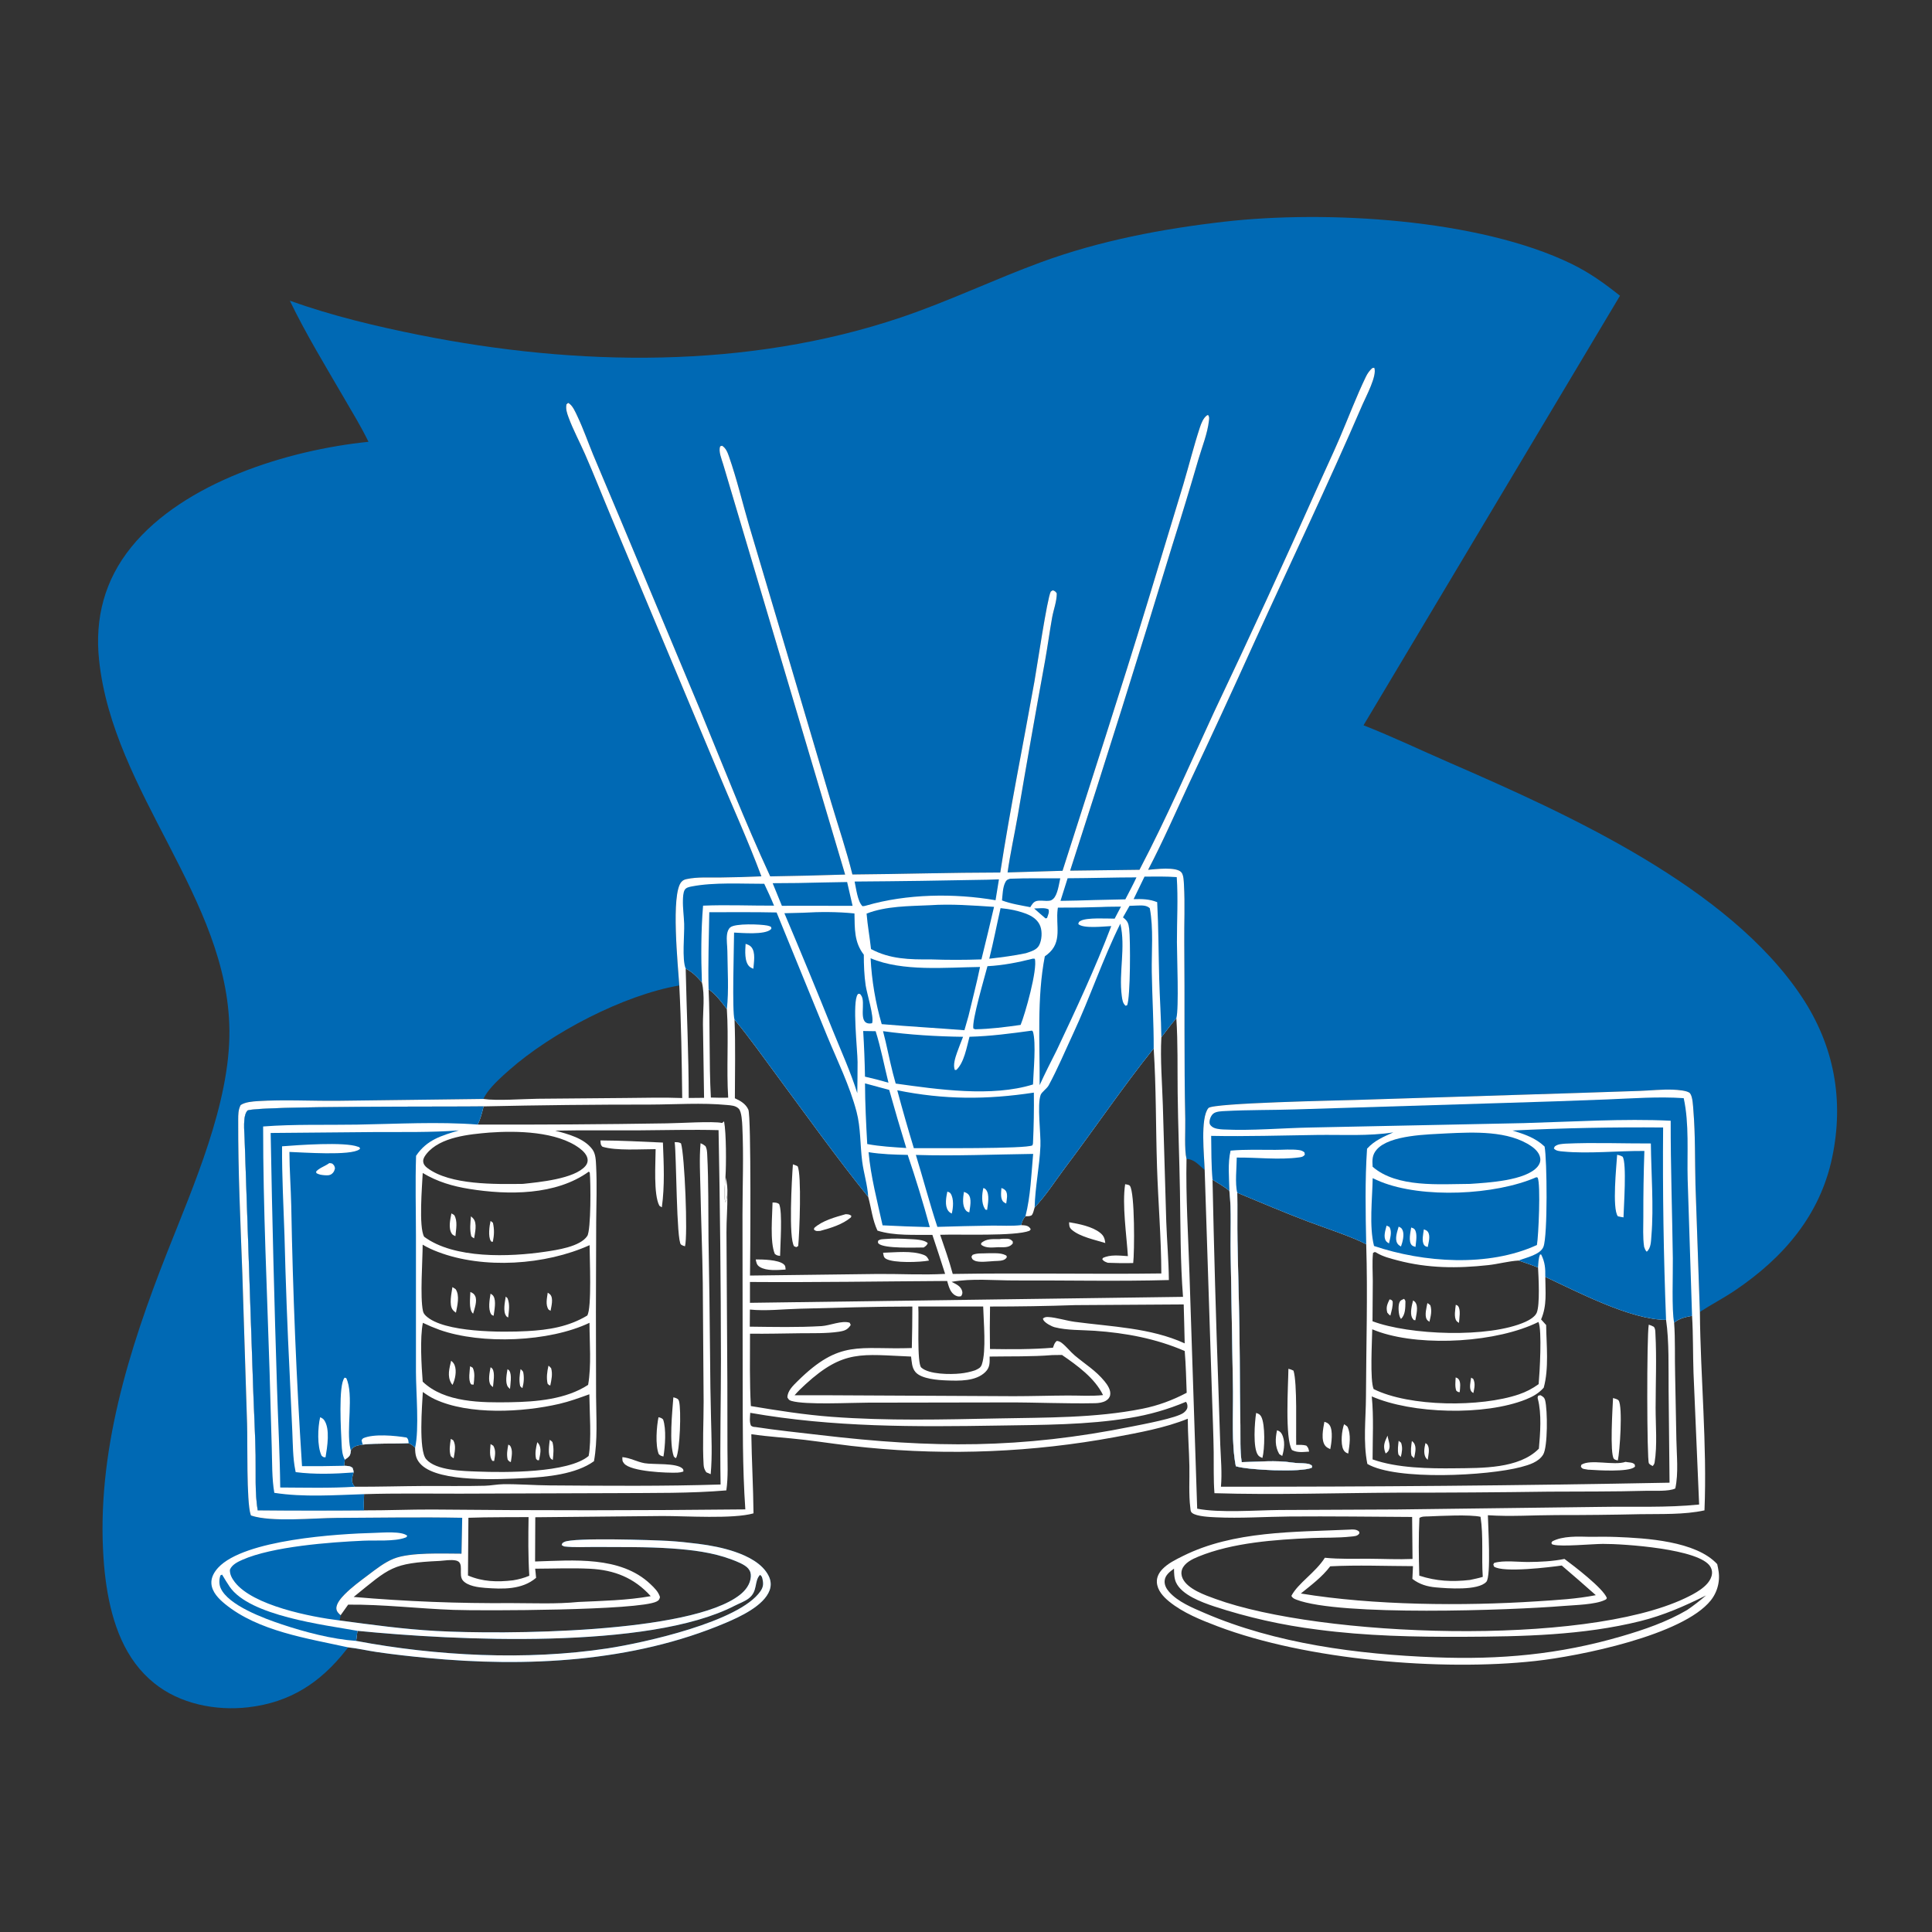 <?xml version="1.0" encoding="utf-8" ?>
<svg xmlns="http://www.w3.org/2000/svg" xmlns:xlink="http://www.w3.org/1999/xlink" width="1024" height="1024">
	<rect width="100%" height="100%" fill="#333333" stroke="none"/>
	<path fill="#0069B4" d="M153.618 159.377C175.681 167.294 199.303 172.952 222.253 177.541C305.851 194.255 395.996 195.739 477.501 168.251C502.844 159.704 526.885 148.099 551.961 138.906C582.994 127.529 616.034 121.28 648.797 117.514C702.795 111.307 783.784 115.929 832.957 139.863C842.504 144.509 850.37 150.186 858.629 156.751L722.696 384.412C738.146 390.484 753.291 397.722 768.526 404.344C831.051 431.522 916.301 470.032 955 528.395C972.195 554.326 977.462 583.125 971.083 613.51C964.636 644.222 945.185 666.637 919.742 683.849C913.653 687.968 907.13 691.347 900.967 695.341C901.303 730.385 904.835 765.482 903.409 800.524C892.727 802.888 880.307 802.373 869.363 802.549Q847.183 803.049 824.997 803.024C812.995 803.048 800.562 803.908 788.605 803.104C788.683 808.326 790.4 835.444 787.804 838.371C783.531 843.189 766.996 841.883 761.122 841.357C756.408 840.935 752.403 839.752 748.587 836.852L748.912 830.086C734.318 830.049 719.613 829.427 705.036 830.179C700.78 835.819 694.92 840.174 689.467 844.591C727.869 850.902 775.472 851.288 814.526 848.738C824.869 848.062 835.627 847.491 845.812 845.473Q836.867 837.52 827.756 829.759C821.794 830.609 796.742 833.724 791.86 830.325L791.482 829.235L791.921 828.392C796.853 826.871 804.745 827.928 810.049 827.889C816.301 827.842 823.054 827.533 829.193 826.269C834.207 829.985 849.683 841.782 851.66 846.964C851.439 847.651 851.202 847.737 850.564 848.044C845.423 850.518 834.696 850.693 828.745 851.185C800.758 853.501 710.08 856.704 687.131 847.859C685.963 847.409 685.013 846.996 684.469 845.832C688.046 839.023 697.155 833.597 702.205 825.642C710.074 826.448 717.9 826.121 725.793 826.168C733.392 826.212 741.077 826.602 748.669 826.278L748.456 804.018C726.844 803.904 705.192 803.607 683.582 803.78C670.551 803.884 657.417 804.839 644.409 804.203C641.317 804.052 634.372 803.785 631.923 801.951C630.925 801.204 631.03 800.227 630.888 799.085C630.003 791.966 630.536 784.221 630.398 777.034C630.237 768.672 629.57 760.323 629.545 751.959C617.47 756.843 603.648 759.329 590.882 761.712Q582.762 763.21 574.595 764.422Q566.428 765.634 558.223 766.558Q550.018 767.481 541.786 768.116Q533.553 768.751 525.304 769.096Q517.054 769.441 508.798 769.496Q500.541 769.551 492.288 769.315Q484.035 769.08 475.794 768.554Q467.555 768.029 459.338 767.214C448.309 766.215 437.331 764.459 426.336 763.135C416.987 762.01 407.524 761.542 398.217 760.166C398.42 774.145 399.236 788.148 399.376 802.103C388.665 805.189 363.368 803.493 351.159 803.519L283.712 804.172L283.603 827.622C303.74 827.027 328.857 824.547 344.717 839.594C346.819 841.588 348.982 843.646 349.807 846.498C349.464 847.817 349.235 848.213 347.987 848.851C338.655 853.622 255.859 853.817 240.445 853.277C221.825 852.625 203.158 850.324 184.534 850.49L180.552 856.091L180.057 858.881C197.06 861.167 213.975 863.508 231.128 864.45C266.353 866.385 366.025 865.932 392.189 845.273C395.223 842.877 397.652 839.684 397.947 835.713C398.07 834.051 397.679 832.657 396.592 831.357C394.79 829.202 390.391 827.557 387.784 826.571C377.752 822.778 366.717 821.465 356.065 820.723C342.54 819.78 329.022 820.027 315.476 819.935C310.203 819.899 304.448 820.258 299.214 819.671C298.758 819.62 298.107 819.138 297.702 818.918C298.017 817.788 298.117 817.794 299.123 817.259C303.725 814.811 346.852 816.292 354.041 816.704C359.412 817.012 364.897 817.596 370.234 818.275C376.735 819.103 383.318 820.364 389.531 822.486C396.227 824.773 404.152 828.663 407.418 835.294C408.614 837.722 408.851 840.32 407.911 842.878C404.878 851.131 392.096 856.975 384.584 860.163C335.3 881.075 278.717 883.759 226.088 878.712C217.281 877.867 208.418 876.89 199.663 875.604C194.626 874.864 189.557 873.655 184.509 873.131Q183.999 873.828 183.463 874.506C169.825 891.866 153.778 902.347 131.504 904.906C114.34 906.877 95.343 903.149 81.716 892.103Q78.902 889.828 76.394 887.22Q73.886 884.611 71.724 881.71C60.145 866.226 56.174 844.945 54.875 825.985C51.053 770.175 68.284 715.269 88.502 664.013C102.47 628.603 121.896 584.759 121.593 546.327C121.04 476.13 59.982 420.5 52.518 349.871C50.166 327.614 55.447 307.406 69.613 289.933C97.479 255.561 152.621 238.508 195.304 234.167C191.473 226.235 186.76 218.556 182.337 210.938C172.492 193.982 162.143 177.043 153.618 159.377ZM628.876 614.256C627.664 609.281 628.331 598.725 628.213 593.225C627.541 561.982 627.996 530.721 627.688 499.47C627.588 489.366 628.109 479.104 627.528 469.027C627.422 467.187 627.39 463.913 626.225 462.438C623.651 459.175 612.337 460.724 608.531 461.005C616.268 446.254 622.981 430.82 630.015 415.725Q647.747 378.227 664.818 340.423C683.92 298.391 703.928 256.719 722.198 214.318C723.947 210.258 730.027 199.003 728.397 194.921L727.353 195.074C725.854 196.447 724.813 197.882 723.929 199.718C718.821 210.334 714.656 221.434 710.02 232.252C706.411 240.676 702.45 248.996 698.712 257.37Q671.848 317.648 643.539 377.261C630.574 405.261 618.273 433.664 603.948 461.004L567.192 461.469Q595.033 375.474 621.354 289.001Q628.539 266.282 635.198 243.404C637.13 236.867 640.007 229.763 640.757 223.019C640.89 221.818 641.089 220.918 640.281 219.954C640.091 220.024 639.876 220.049 639.709 220.165C637.785 221.505 636.67 224.409 635.966 226.55C632.712 236.456 630.181 246.66 627.212 256.661L608.352 318.857C593.802 366.561 578.317 414.019 563.168 461.537L534.039 462.406C535.455 452.327 537.709 442.29 539.44 432.252Q546.424 391.155 553.913 350.146C555.257 342.557 556.295 334.911 557.641 327.334C558.393 323.106 560.135 318.8 560.105 314.49C559.337 313.399 559.252 313.336 558.002 312.87L556.939 313.522C555.044 316.896 549.577 353.887 548.242 361.361C542.223 395.066 535.4 428.607 530.164 462.452C504.032 462.483 477.924 463.285 451.796 463.492C448.628 450.67 444.279 437.944 440.525 425.264L418.126 349.533L397.169 278.988C393.593 266.792 390.59 254.058 386.42 242.067C385.664 239.892 384.773 237.505 382.727 236.257L381.751 236.528C380.622 239.042 382.547 243.502 383.289 246.051L447.939 463.54Q428.086 464.182 408.225 464.494C394.733 435.337 383.061 405.45 370.86 375.744L329.594 277.129L314.397 241.048C311.625 234.325 309.22 227.358 306.107 220.786C305.044 218.543 303.437 214.598 301.111 213.554L300.243 214.303C299.763 216.756 300.49 218.896 301.334 221.194C303.766 227.813 307.219 234.197 310.054 240.665C314.91 251.747 319.35 263.077 324.043 274.241L379.397 406.32C387.42 425.656 396.24 444.884 403.554 464.479Q392.707 464.962 381.85 465.084C376.077 465.168 369.646 464.722 364.007 465.916C362.824 466.167 362.038 466.471 361.198 467.386C355.42 473.673 359.41 512.36 360.036 522.318C330.525 527.388 292.372 547.295 269.878 567.171C265.839 570.74 261.469 574.617 258.282 578.99C257.711 579.773 257.236 580.57 256.766 581.413C256.644 581.632 256.516 581.848 256.394 582.068C256.321 582.2 256.253 582.335 256.183 582.468L178.521 583.445C164.704 583.55 150.511 582.753 136.754 583.61C133.876 583.789 129.967 584.088 127.558 585.697C126.261 588.143 126.266 590.739 126.256 593.442C126.148 620.675 127.456 647.899 128.444 675.107L130.955 754.636C131.272 764.034 130.563 796.006 132.853 802.809C132.904 802.959 132.976 803.102 133.037 803.248C143.669 806.889 166.431 804.579 178.326 804.522C200.513 804.416 222.799 804.036 244.978 804.451L244.603 823.481C234.97 823.493 217.477 822.612 208.698 826.13C203.837 828.078 199.371 831.61 195.221 834.739C190.916 837.985 186.414 841.249 182.622 845.096C180.9 846.843 178.108 849.971 178.292 852.645C178.392 854.107 179.495 855.215 180.552 856.091L184.534 850.49C203.158 850.324 221.825 852.625 240.445 853.277C255.859 853.817 338.655 853.622 347.987 848.851C349.235 848.213 349.464 847.817 349.807 846.498C348.982 843.646 346.819 841.588 344.717 839.594C328.857 824.547 303.74 827.027 283.603 827.622L283.712 804.172L351.159 803.519C363.368 803.493 388.665 805.189 399.376 802.103C399.236 788.148 398.42 774.145 398.217 760.166C407.524 761.542 416.987 762.01 426.336 763.135C437.331 764.459 448.309 766.215 459.338 767.214Q467.555 768.029 475.795 768.554Q484.035 769.08 492.288 769.315Q500.541 769.551 508.798 769.496Q517.054 769.441 525.304 769.096Q533.553 768.751 541.786 768.116Q550.018 767.482 558.223 766.558Q566.428 765.634 574.595 764.422Q582.762 763.21 590.882 761.712C603.648 759.329 617.47 756.843 629.545 751.959C629.57 760.323 630.237 768.672 630.398 777.034C630.536 784.221 630.003 791.966 630.888 799.085C631.03 800.227 630.925 801.204 631.923 801.951C634.372 803.785 641.317 804.052 644.409 804.203C657.417 804.839 670.551 803.884 683.582 803.78C705.192 803.607 726.844 803.904 748.456 804.018L748.669 826.278C741.077 826.602 733.392 826.212 725.793 826.168C717.9 826.121 710.074 826.448 702.205 825.642C697.155 833.597 688.046 839.023 684.469 845.832C685.013 846.996 685.963 847.409 687.131 847.859C710.08 856.704 800.758 853.501 828.745 851.185C834.696 850.693 845.423 850.518 850.564 848.044C851.202 847.737 851.439 847.651 851.66 846.964C849.683 841.782 834.207 829.985 829.193 826.269C823.054 827.533 816.301 827.842 810.049 827.889C804.745 827.928 796.853 826.871 791.921 828.392L791.482 829.235L791.86 830.325C796.742 833.724 821.794 830.609 827.756 829.759Q836.867 837.52 845.812 845.473C835.627 847.491 824.869 848.062 814.526 848.738C775.472 851.288 727.869 850.902 689.467 844.591C694.92 840.174 700.78 835.819 705.036 830.179C719.613 829.427 734.318 830.049 748.912 830.086L748.587 836.852C752.403 839.752 756.408 840.935 761.122 841.357C766.996 841.883 783.531 843.189 787.804 838.371C790.4 835.444 788.683 808.326 788.605 803.104C800.562 803.908 812.995 803.048 824.997 803.024Q847.183 803.049 869.363 802.549C880.307 802.373 892.727 802.888 903.409 800.524C904.835 765.482 901.303 730.385 900.967 695.341L898.633 627.994C898.296 614.836 898.612 601.694 897.529 588.557C897.342 586.278 897.19 581.247 895.75 579.473C894.542 577.984 888.986 577.649 887.044 577.562C881.133 577.297 875.046 577.98 869.127 578.199L834.996 579.336L717.943 583.013C709.712 583.275 642.815 584.573 640.505 587.271C636.039 592.487 638.284 612.708 638.503 620.124C635.392 617.569 633.16 614.459 628.876 614.256ZM189.449 864.373L188.774 869.718C231.252 877.733 279.012 880.198 321.882 873.696C341.244 870.759 391.852 859.554 403.013 843.439C404.344 841.518 404.725 839.913 404.269 837.598C404.014 836.303 403.939 835.458 402.83 834.713C399.589 838.016 401.812 843.308 396.906 847.128C394.65 848.884 391.861 849.791 389.343 851.09C343.752 874.593 240.836 869.491 189.449 864.373Z"/>
	<path fill="white" d="M603.948 461.004C618.273 433.664 630.574 405.261 643.539 377.261Q671.848 317.648 698.712 257.37C702.45 248.996 706.411 240.676 710.02 232.252C714.656 221.434 718.821 210.334 723.929 199.718C724.813 197.882 725.854 196.447 727.353 195.074L728.397 194.921C730.027 199.003 723.947 210.258 722.198 214.318C703.928 256.719 683.92 298.391 664.818 340.423Q647.747 378.227 630.015 415.725C622.981 430.82 616.268 446.254 608.531 461.005C612.337 460.724 623.651 459.175 626.225 462.438C627.39 463.913 627.422 467.187 627.528 469.027C628.109 479.104 627.588 489.366 627.688 499.47C627.996 530.721 627.541 561.982 628.213 593.225C628.331 598.725 627.664 609.281 628.876 614.256C628.457 634.409 629.796 654.931 630.438 675.095L634.535 799.636C646.414 801.954 665.403 800.46 678.136 800.331L740.553 800.05L848.297 798.686C865.678 798.391 883.274 799.198 900.576 797.429L897.593 727.639C897.238 717.587 897.455 707.452 896.825 697.422C893.147 698.116 890.358 698.673 887.319 701.024C887.971 709.97 887.606 719.305 887.846 728.298L888.515 763.018C888.663 771.372 889.706 780.749 887.944 788.902C884.597 790.625 876.396 790.04 872.491 790.151C855.328 790.637 838.131 790.497 820.963 790.606Q780.609 791.168 740.251 791.142C708.14 791.293 675.766 792.401 643.685 791.422C643.122 784.252 643.38 776.862 643.279 769.663C643.151 760.547 642.757 751.407 642.469 742.292L638.503 620.124C638.284 612.708 636.039 592.487 640.505 587.271C642.815 584.573 709.712 583.275 717.943 583.013L834.996 579.336L869.127 578.199C875.046 577.98 881.133 577.297 887.044 577.562C888.986 577.649 894.542 577.984 895.75 579.473C897.19 581.247 897.342 586.278 897.529 588.557C898.612 601.694 898.296 614.836 898.633 627.994L900.967 695.341C901.303 730.385 904.835 765.482 903.409 800.524C892.727 802.888 880.307 802.373 869.363 802.549Q847.183 803.049 824.997 803.024C812.995 803.048 800.562 803.908 788.605 803.104C788.683 808.326 790.4 835.444 787.804 838.371C783.531 843.189 766.996 841.883 761.122 841.357C756.408 840.935 752.403 839.752 748.587 836.852L748.912 830.086C734.318 830.049 719.613 829.427 705.036 830.179C700.78 835.819 694.92 840.174 689.467 844.591C727.869 850.902 775.472 851.288 814.526 848.738C824.869 848.062 835.627 847.491 845.812 845.473Q836.867 837.52 827.756 829.759C821.794 830.609 796.742 833.724 791.86 830.325L791.482 829.235L791.921 828.392C796.853 826.871 804.745 827.928 810.049 827.889C816.301 827.842 823.054 827.533 829.193 826.269C834.207 829.985 849.683 841.782 851.66 846.964C851.439 847.651 851.202 847.737 850.564 848.044C845.423 850.518 834.696 850.693 828.745 851.185C800.758 853.501 710.08 856.704 687.131 847.859C685.963 847.409 685.013 846.996 684.469 845.832C688.046 839.023 697.155 833.597 702.205 825.642C710.074 826.448 717.9 826.121 725.793 826.168C733.392 826.212 741.077 826.602 748.669 826.278L748.456 804.018C726.844 803.904 705.192 803.607 683.582 803.78C670.551 803.884 657.417 804.839 644.409 804.203C641.317 804.052 634.372 803.785 631.923 801.951C630.925 801.204 631.03 800.227 630.888 799.085C630.003 791.966 630.536 784.221 630.398 777.034C630.237 768.672 629.57 760.323 629.545 751.959C617.47 756.843 603.648 759.329 590.882 761.712Q582.762 763.21 574.595 764.422Q566.428 765.634 558.223 766.558Q550.018 767.481 541.786 768.116Q533.553 768.751 525.304 769.096Q517.054 769.441 508.798 769.496Q500.541 769.551 492.288 769.315Q484.035 769.08 475.794 768.554Q467.555 768.029 459.338 767.214C448.309 766.215 437.331 764.459 426.336 763.135C416.987 762.01 407.524 761.542 398.217 760.166C398.42 774.145 399.236 788.148 399.376 802.103C388.665 805.189 363.368 803.493 351.159 803.519L283.712 804.172L283.603 827.622C303.74 827.027 328.857 824.547 344.717 839.594C346.819 841.588 348.982 843.646 349.807 846.498C349.464 847.817 349.235 848.213 347.987 848.851C338.655 853.622 255.859 853.817 240.445 853.277C221.825 852.625 203.158 850.324 184.534 850.49L180.552 856.091C179.495 855.215 178.392 854.107 178.292 852.645C178.108 849.971 180.9 846.843 182.622 845.096C186.414 841.249 190.916 837.985 195.221 834.739C199.371 831.61 203.837 828.078 208.698 826.13C217.477 822.612 234.97 823.493 244.603 823.481L244.978 804.451C222.799 804.036 200.513 804.416 178.326 804.522C166.431 804.579 143.669 806.889 133.037 803.248C132.976 803.102 132.904 802.959 132.853 802.809C130.563 796.006 131.272 764.034 130.955 754.636L128.444 675.107C127.456 647.899 126.148 620.675 126.256 593.442C126.266 590.739 126.261 588.143 127.558 585.697C129.967 584.088 133.876 583.789 136.754 583.61C150.511 582.753 164.704 583.55 178.521 583.445L256.183 582.468C263.607 583.538 276.915 582.457 284.945 582.362L331.465 581.959C341.494 581.884 351.571 581.587 361.591 581.981C361.349 562.159 361.074 542.108 360.036 522.318C359.41 512.36 355.42 473.673 361.198 467.386C362.038 466.471 362.824 466.167 364.007 465.916C369.646 464.722 376.077 465.168 381.85 465.084Q392.707 464.962 403.554 464.479C396.24 444.884 387.42 425.656 379.397 406.32L324.043 274.241C319.35 263.077 314.91 251.747 310.054 240.665C307.219 234.197 303.766 227.813 301.334 221.194C300.49 218.896 299.763 216.756 300.243 214.303L301.111 213.554C303.437 214.598 305.044 218.543 306.107 220.786C309.22 227.358 311.625 234.325 314.397 241.048L329.594 277.129L370.86 375.744C383.061 405.45 394.733 435.337 408.225 464.494Q428.086 464.182 447.939 463.54L383.289 246.051C382.547 243.502 380.622 239.042 381.751 236.528L382.727 236.257C384.773 237.505 385.664 239.892 386.42 242.067C390.59 254.058 393.593 266.792 397.169 278.988L418.126 349.533L440.525 425.264C444.279 437.944 448.628 450.67 451.796 463.492C477.924 463.285 504.032 462.483 530.164 462.452C535.4 428.607 542.223 395.066 548.242 361.361C549.577 353.887 555.044 316.896 556.939 313.522L558.002 312.87C559.252 313.336 559.337 313.399 560.105 314.49C560.135 318.8 558.393 323.106 557.641 327.334C556.295 334.911 555.257 342.557 553.913 350.146Q546.424 391.155 539.44 432.252C537.709 442.29 535.455 452.327 534.039 462.406L563.168 461.537C578.317 414.019 593.802 366.561 608.352 318.857L627.212 256.661C630.181 246.66 632.712 236.456 635.966 226.55C636.67 224.409 637.785 221.505 639.709 220.165C639.876 220.049 640.091 220.024 640.281 219.954C641.089 220.918 640.89 221.818 640.757 223.019C640.007 229.763 637.13 236.867 635.198 243.404Q628.538 266.282 621.354 289.001Q595.033 375.474 567.192 461.469L603.948 461.004ZM192.92 800.521C204.999 800.569 217.078 800.031 229.161 800.075Q312.101 800.894 395.04 800.006C393.492 777.726 393.703 754.974 393.633 732.642L393.535 643.844C393.559 628.339 394.183 612.559 393.456 597.081C393.351 594.83 393.106 589.267 391.571 587.663C389.936 585.954 387.5 585.876 385.281 585.666C371.932 584.407 358.064 585.403 344.646 585.446Q300.479 585.42 256.322 586.403C240.146 586.675 137.083 586.063 131.197 588.583C128.539 591.386 129.544 599.702 129.647 603.508L134.321 739.649C134.69 750.158 135.29 760.676 135.476 771.188C135.648 780.951 135.027 790.814 136.572 800.488Q164.746 800.764 192.92 800.521ZM727.499 773.515C740.564 778.162 757.465 778.396 771.316 778.228C785.194 778.059 805.198 778.547 815.638 767.816C816.362 759.725 817.17 749.324 815.099 741.462C814.858 740.549 814.98 740.577 815.289 739.735L816.462 739.486C817.835 740.233 818.554 740.675 818.961 742.252C820.252 747.26 820.398 766.892 817.904 770.967C815.462 774.957 810.392 776.434 806.118 777.569C788.631 782.212 739.994 784.841 724.724 775.914C722.405 764.309 723.938 752.012 723.987 740.251C724.099 713.375 724.959 686.355 724.121 659.498C716.67 655.492 702.188 650.803 693.643 647.574C680.867 642.746 668.388 637.429 655.777 632.191C655.94 640.638 655.735 649.093 655.893 657.543C656.282 678.379 657.003 699.239 657.084 720.075Q657.135 737.776 657.427 755.475C657.522 761.934 657.171 768.568 658.128 774.969C666.671 774.829 676.295 773.842 684.691 775.157C687.252 775.558 689.693 775.427 692.237 775.697C693.475 775.829 694.623 776.02 695.466 777.013L695.324 777.892C689.896 780.504 661.456 779.211 655.016 777.13C652.66 765.244 653.633 749.729 653.52 737.429L652.276 664.386C652.053 653.466 652.823 641.987 651.603 631.162C648.865 628.937 645.657 627.112 642.66 625.257Q643.817 680.892 645.801 736.503L646.766 765.75C647.06 773.064 647.782 780.681 647.125 787.978Q766.02 788.124 884.894 785.859L884.397 736.827C884.295 725.381 884.72 710.642 883.047 699.558C864.371 699.557 836.263 684.781 819.04 676.767C819.06 684.737 820.043 691.778 816.811 699.323L819.484 702.291C819.625 712.846 821.04 725.361 818.2 735.515C815.492 738.532 812.474 740.242 808.757 741.726C786.898 750.456 748.383 749.445 727.069 740.122C728.154 751.058 727.497 762.52 727.499 773.515ZM524.737 692.489Q524.507 703.748 524.71 715.007C535.905 715.166 546.928 715.242 558.097 714.316C558.686 712.772 558.828 711.745 560.148 710.716C561.216 710.83 561.985 711.176 562.836 711.841C565.302 713.765 567.251 716.411 569.657 718.438C575.241 723.143 580.741 726.353 585.468 732.149C587.026 734.059 588.922 736.867 588.394 739.478C588.126 740.808 587.222 741.804 586.072 742.459C584.425 743.398 582.322 743.688 580.453 743.727C564.875 744.05 549.187 743.251 533.586 743.314L459.92 743.436C450.5 743.453 427.107 744.71 419.544 742.536C418.163 742.138 418.038 741.805 417.338 740.656C417.355 737.223 420.358 734.387 422.669 732.103C445.385 709.649 455.098 715.478 483.283 714.488Q483.558 703.492 483.567 692.492C463.635 692.495 443.77 693.167 423.851 693.647C415.284 693.854 405.942 694.97 397.469 694.09L397.399 703.16C410.052 703.307 422.819 703.61 435.456 702.857C439.879 702.593 446.21 699.704 450.362 701.075L450.905 702.264C449.562 704.271 448.354 705.107 445.954 705.6Q445.219 705.749 444.479 705.867C437.772 706.828 430.841 706.574 424.074 706.652C415.23 706.753 406.361 706.992 397.517 706.883C397.512 719.653 397.256 732.489 397.972 745.242C412.227 747.625 426.477 749.876 440.904 750.95C470.241 753.135 499.655 752.389 529.029 751.796C554.382 751.285 580.459 751.646 605.431 746.673C613.798 745.006 621.433 742.175 628.969 738.202C628.709 730.825 628.528 723.416 627.927 716.057C612.771 709.497 596.578 706.46 580.157 705.337C573.388 704.875 565.592 705.157 559.008 703.464C557.358 703.04 554.048 701.264 553.113 699.784C552.936 699.504 552.879 699.164 552.763 698.855C553.726 698.045 554.527 697.991 555.759 698.061C559.78 698.289 565.238 700.006 569.571 700.588C589.023 703.203 609.773 703.726 627.91 712.01C627.685 705.136 627.653 698.244 627.389 691.375L569.865 691.737Q547.308 692.512 524.737 692.489ZM389.499 582.109C392.415 583.402 395.296 585.08 396.641 588.139C398.221 591.737 397.667 666.775 397.519 676.073L465.359 675.228C477.167 675.147 489.155 675.845 500.935 675.185C498.698 668.293 496.511 661.379 494.185 654.517C484.82 654.382 474.036 655.114 465.069 652.245C462.394 646.531 461.825 640.405 460.176 634.387C443.217 613.354 427.419 591.188 411.33 569.479C404.117 559.745 397.077 549.732 389.311 540.433C389.878 554.272 389.507 568.253 389.499 582.109ZM548.38 639.977C548.077 640.959 547.482 643.843 546.579 644.253C545.588 644.703 544.588 644.629 543.525 644.625C542.167 646.097 541.769 647.451 541.197 649.347C542.101 649.401 543.118 649.412 543.993 649.647C545.168 649.962 545.744 650.537 546.323 651.545L545.662 652.332C537.982 655.347 508.504 654.073 498.304 654.465C500.669 661.343 503.087 668.191 504.973 675.219C541.802 674.593 578.685 675.446 615.529 674.955C615.471 656.222 613.861 637.323 613.248 618.576C612.566 597.677 612.827 576.539 611.481 555.694C595.14 576.068 580.349 597.939 564.612 618.81C559.425 625.688 554.318 633.776 548.38 639.977ZM344.903 845.993C336.17 836.291 325.58 832.094 312.649 831.465C303.039 830.997 293.28 831.416 283.652 831.441C283.827 833.053 284.018 834.664 284.138 836.281C276.668 842.647 266.471 842.307 257.129 841.611C253.476 841.339 247.97 840.625 245.409 837.778C242.617 834.676 246.481 828.07 241.594 827.09C238.998 826.569 235.745 827.108 233.101 827.314C207.742 828.484 206.675 830.85 187.46 846.413Q229.172 850.013 271.037 849.677C282.809 849.695 294.874 850.244 306.592 849.073C319.342 848.478 332.311 848.233 344.903 845.993ZM397.493 690.521L627.023 687.359C625.59 668.952 625.714 650.083 625.402 631.619C625.106 614.158 624.387 596.713 624.183 579.249C624.03 566.079 624.343 552.819 623.489 539.676C620.712 542.932 618.151 546.375 615.543 549.767C614.923 561.69 615.962 573.981 616.333 585.919L618.142 647.505C618.509 657.814 619.435 668.148 619.525 678.453C592.485 679.199 565.279 678.564 538.216 678.664C527.134 678.705 515.279 677.435 504.366 679.399C506.607 680.595 509.086 681.498 509.916 684.141C510.283 685.311 510.031 686.045 509.413 687.016C508.244 687.253 507.553 687.212 506.462 686.657C503.567 685.183 502.864 681.768 502 678.937C467.186 679.137 432.303 679.731 397.495 679.47L397.493 690.521ZM400.389 756.346C411.794 758.116 423.325 759.266 434.789 760.618C494.145 767.616 541.106 767.97 600.14 756.041C605.496 754.959 623.73 751.624 627.397 748.757C628.279 748.067 629.215 747.075 629.346 745.925C629.454 744.971 629.295 744.131 628.815 743.287C628.749 743.171 628.629 743.098 628.535 743.003Q621.407 746.013 613.97 748.147Q606.532 750.282 598.893 751.51C576.131 755.283 552.535 755.199 529.512 755.575C485.091 756.302 441.569 756.552 397.638 748.829C397.545 751.037 397.108 753.613 398.057 755.655C399.028 756.247 399.249 756.298 400.389 756.346ZM562.865 718.15L557.775 718.221C546.81 719.12 535.528 718.828 524.516 719.011C524.575 722.262 524.749 724.743 522.246 727.207C517.166 732.206 508.33 731.9 501.699 731.653C497.17 731.485 488.407 730.887 485.254 727.258C483.267 724.971 483.272 721.868 482.886 719.006C456.693 717.938 447.237 715.147 426.943 733.688C424.918 735.539 422.919 737.451 421.126 739.529L435.875 739.505L537.244 740.011C546.814 740.007 556.373 739.701 565.939 739.651C572.094 739.619 578.53 740.081 584.632 739.428C580.289 730.427 570.931 723.697 562.865 718.15ZM516.834 726.289C518.567 725.444 519.777 725.062 520.434 723.082C522.812 715.918 521.291 700.213 521.109 692.471L486.688 692.483L486.724 692.892C487.114 697.8 485.898 722.619 488.277 724.807C492.314 728.522 503.764 728.541 509.03 727.972Q513.026 727.565 516.834 726.289ZM779.116 837.405C781.383 836.905 783.677 836.463 785.896 835.778C785.178 825.352 786.307 814.168 784.711 803.927C778.908 802.657 763.638 803.456 757.146 803.728C755.526 803.795 753.724 803.626 752.322 804.536C751.815 814.567 751.948 825.083 752.253 835.126C761.329 838.082 769.649 838.483 779.116 837.405ZM375.575 524.36C376.446 543.453 375.739 562.685 376.778 581.724C379.837 581.795 382.896 581.908 385.954 581.782C384.974 566.179 386.268 550.467 385.25 534.859C382.302 530.982 379.601 527.197 375.575 524.36ZM248.271 804.451L248.036 835.044C255.909 838.384 263.452 838.583 271.881 837.603C274.913 837.122 277.708 836.376 280.541 835.182C279.883 824.795 279.993 814.493 280.155 804.098Q268.311 804.102 256.467 804.24L248.271 804.451ZM815.198 671.828C811.803 670.456 808.353 669.285 804.885 668.112C799.468 668.436 794.169 669.953 788.765 670.546C772.396 672.341 756.8 672.257 740.767 668.031C736.871 667.004 732.997 666.054 729.524 663.948C728.964 663.608 729.22 663.709 728.559 663.63L727.724 664.082C727.226 668.97 727.594 673.994 727.607 678.904L727.457 700.288C746.887 707.636 789.125 709.345 808.538 700.583C810.546 699.676 813.547 697.963 814.474 695.824C816.275 691.669 815.473 676.909 815.198 671.828ZM373.17 581.869L372.579 542.994C372.527 536.056 373.666 527.464 372.027 520.721C369.394 517.642 367.048 515.268 363.428 513.363C363.93 536.221 365.027 559.084 365.035 581.949L373.17 581.869ZM815.407 700.666C793.646 711.488 754.709 713.855 731.497 706.127Q729.385 705.402 727.317 704.561C727.227 710.853 726.03 731.558 728.054 736.234C747.152 745.76 784.859 745.921 805.029 739.052C808.882 737.74 812.225 736.002 815.519 733.618C816.039 727.916 817.406 704.864 815.407 700.666Z"/>
	<path fill="#0069B4" d="M885.498 594.01C860.689 592.796 832.716 594.573 807.633 595.273L695.135 597.596C679.676 597.857 663.7 599.398 648.29 598.638C646.612 598.556 643.729 598.294 642.374 597.14C641.765 596.621 641.208 596.109 641.105 595.29C640.899 593.655 641.701 591.513 642.913 590.382C644.414 588.982 647.624 588.969 649.613 588.864C661.782 588.22 674.039 588.408 686.228 588.011L798.285 584.555Q825.025 583.778 851.756 582.723C865.264 582.188 878.901 581.118 892.401 582.046C895.396 595.577 894.121 611.258 894.498 625.111L896.825 697.422C893.147 698.116 890.358 698.673 887.319 701.024C885.976 694.467 886.744 675.024 886.635 666.911C886.309 642.606 885.458 618.319 885.498 594.01Z"/>
	<path fill="white" d="M136.572 800.488C135.027 790.814 135.648 780.951 135.476 771.188C135.29 760.676 134.69 750.158 134.321 739.649L129.647 603.508C129.544 599.702 128.539 591.386 131.197 588.583C137.083 586.063 240.146 586.675 256.322 586.403C255.524 589.705 254.719 592.965 253.234 596.04Q303.323 596.196 353.406 595.397C359.827 595.355 377.932 594.146 382.735 595.202L383.771 594.352C384.971 600.446 384.934 617.433 384.516 623.779C384.263 627.919 383.44 633.292 384.402 637.268C385.271 635.873 385.111 634.718 385.511 633.202C385.641 639.836 385.008 646.541 385.045 653.215L385.512 732.622L385.562 767.871C385.566 775.122 386.014 782.756 384.972 789.942C365.753 791.565 346.022 791.25 326.732 791.391L243.773 791.669C226.845 791.681 209.9 791.407 192.978 791.929C192.832 794.82 192.761 797.629 192.92 800.521Q164.746 800.764 136.572 800.488ZM314.82 774.469C305.229 781.421 289.68 782.868 278.202 783.422C264.89 784.065 233.15 785.792 223.387 776.449C220.575 773.759 220.019 771.109 220.015 767.339C218.949 766.168 218.01 765.604 216.594 764.909C208.595 765.337 200.187 764.81 192.291 765.652C190.054 766.086 187.734 766.159 186.353 768.206C186.211 768.416 186.091 768.64 185.96 768.857C185.767 770.672 185.623 771.518 184.154 772.667C183.709 773.016 183.237 773.336 182.77 773.656C182.625 774.743 182.484 775.798 182.436 776.896C184.055 777.003 185.592 776.877 186.86 778.027C187.184 778.888 187.4 779.512 187.392 780.437C186.758 782.567 186.015 785.232 187.449 787.255C187.646 787.533 187.914 787.752 188.146 788C200.431 788.05 212.716 787.677 225 787.601C235.653 787.535 246.356 787.768 257.001 787.479C260.26 787.39 263.489 786.706 266.743 786.659C274.827 786.541 283.128 787.235 291.255 787.292C321.401 787.507 351.8 787.784 381.928 786.814C381.518 764.696 382.135 742.489 382.11 720.358Q382.03 659.672 380.851 598.998C366.814 598.617 352.686 599.028 338.642 599.105C323.852 599.186 309.062 598.956 294.275 599.263C301.048 601.086 309.568 603.234 313.966 609.185C315.779 611.638 315.806 615.089 315.956 618.035C316.453 627.823 316.069 637.705 315.993 647.505L315.849 695.56L315.931 740.072C315.993 751.4 316.853 763.289 314.82 774.469ZM312.503 659.957C289.101 670.524 256.297 672.793 232.081 663.525C229.312 662.465 226.545 661.245 224.016 659.691C223.999 668.365 222.579 687.407 224.166 694.819C224.406 695.938 224.934 696.664 225.748 697.438C235.159 706.393 266.485 706.222 279.438 705.512C290.825 704.888 301.315 703.221 311.24 697.276C313.765 693.469 312.481 666.253 312.503 659.957ZM311.993 771.69C313.601 763.409 312.452 747.998 312.366 738.999C307.104 740.902 301.875 742.814 296.414 744.083C277.08 748.574 248.647 750.112 230.435 741.619C228.212 740.582 226.102 739.202 224.109 737.78C223.762 744.454 221.775 768.595 225.852 773.374C231.075 779.497 245.587 779.66 252.984 779.953C267.398 780.524 301.29 780.777 311.993 771.69ZM277.102 627.489C285.639 626.58 304.533 624.852 310.297 618C311.048 617.107 311.506 616.021 311.474 614.84C311.404 612.265 309.105 610.028 307.186 608.6C295.167 599.65 273.961 599.248 259.477 600.285C248.882 601.181 233.373 602.537 226.119 611.49C225.242 612.572 224.248 613.981 224.297 615.435C224.351 617.026 225.307 618.154 226.512 619.062C238.623 628.187 262.579 627.65 277.102 627.489ZM312.441 701.113C291.133 711.3 255.35 712.735 232.982 704.843Q228.468 703.203 224.137 701.127C222.52 708.975 223.38 724.071 224.04 732.312C235.658 743.47 255.266 743.471 270.527 743.213C284.24 742.981 299.97 741.695 311.721 734C313.528 723.66 312.455 711.643 312.441 701.113ZM312.108 620.969C294.596 633.623 269.309 633.458 248.789 630.162C239.874 628.73 231.829 626.366 224.054 621.703C223.731 628.594 221.866 650.383 224.807 655.501C240.715 667.315 270.056 666.241 288.963 663.441C295.146 662.525 307.503 660.783 311.258 655.11C313.291 652.039 313.108 626.446 312.597 621.549L312.108 620.969Z"/>
	<path fill="#0069B4" d="M136.572 800.488C135.027 790.814 135.648 780.951 135.476 771.188C135.29 760.676 134.69 750.158 134.321 739.649L129.647 603.508C129.544 599.702 128.539 591.386 131.197 588.583C137.083 586.063 240.146 586.675 256.322 586.403C255.524 589.705 254.719 592.965 253.234 596.04C232.043 594.435 210.488 595.709 189.252 596.07C172.734 596.351 155.912 595.782 139.464 597.057C139.448 640.48 141.56 683.924 142.894 727.324L144.043 767.519C144.287 775.302 144.066 783.552 145.396 791.23C160.89 793.639 177.346 792.434 192.978 791.929C192.832 794.82 192.761 797.629 192.92 800.521Q164.746 800.764 136.572 800.488Z"/>
	<path fill="white" d="M371.308 605.939C372.35 606.332 373.059 606.828 373.937 607.508C374.671 608.871 374.76 610.39 374.837 611.913C375.589 626.649 375.37 641.676 375.52 656.45Q376.101 687.487 376.351 718.528Q376.441 735.266 376.862 752C377.083 761.759 377.57 771.623 376.682 781.356L374.353 780.341C373.443 779.036 373.022 777.937 372.928 776.328C372.289 765.41 372.941 754.01 372.936 743.044L372.486 680.101C372.281 663.686 371.587 647.269 371.26 630.852C371.096 622.625 370.588 614.135 371.308 605.939Z"/>
	<path fill="white" d="M318.253 604.448C329.317 604.495 340.311 605.104 351.36 605.589C351.816 617.146 352.368 628.378 350.793 639.885C350.379 639.727 349.846 639.298 349.47 639.05C346.292 633.096 347.478 616.434 347.495 609.07C339.517 609.068 326.668 610.002 319.322 607.796C318.175 606.718 318.402 605.979 318.253 604.448Z"/>
	<path fill="white" d="M357.592 605.368C358.968 605.422 359.757 605.297 360.95 606.019C362.869 612.084 364.643 654.612 363.062 660.559C362.23 660.321 361.651 660.135 360.932 659.626C358.501 657.904 358.544 612.242 357.592 605.368Z"/>
	<path fill="white" d="M329.874 772.304C334.069 772.707 337.574 774.793 341.616 775.525C346.221 776.36 358.666 775.229 361.786 778.414C362.318 778.957 362.177 779.253 362.207 779.945C361.088 780.308 360.184 780.486 358.999 780.534C353.682 780.749 334.417 780.037 330.784 775.669C329.737 774.41 329.879 773.876 329.874 772.304Z"/>
	<path fill="white" d="M356.89 740.626C357.26 740.709 357.695 740.796 358.044 740.934C359.118 741.358 359.62 741.585 359.917 742.738C361.114 747.378 360.417 768.656 358.367 772.707L357.963 772.779L357.132 771.98C354.566 764.737 356.308 748.672 356.89 740.626Z"/>
	<path fill="white" d="M349.009 751.167C350.09 751.413 350.655 751.546 351.453 752.335C353.24 757.382 352.516 766.697 351.646 771.967C350.51 771.678 349.907 771.557 349.123 770.656C347.25 765.796 347.999 756.258 349.009 751.167Z"/>
	<path fill="#0069B4" d="M143.456 600.502L198.426 600.016C213.254 599.937 228.401 600.278 243.187 599.137C233.902 601.964 226.252 604.081 220.529 612.589C220.058 626.836 220.449 641.04 220.464 655.289L220.462 727.124C220.477 737.906 222.261 757.46 220.015 767.339C218.949 766.168 218.01 765.604 216.594 764.909C208.595 765.337 200.187 764.81 192.291 765.652C190.054 766.086 187.734 766.159 186.353 768.206C186.211 768.416 186.091 768.64 185.96 768.857C185.767 770.672 185.623 771.518 184.154 772.667C183.709 773.016 183.237 773.336 182.77 773.656C182.625 774.743 182.484 775.798 182.436 776.896C184.055 777.003 185.592 776.877 186.86 778.027C187.184 778.888 187.4 779.512 187.392 780.437C186.758 782.567 186.015 785.232 187.449 787.255C187.646 787.533 187.914 787.752 188.146 788C174.991 788.842 161.7 788.458 148.524 788.407C148.332 770.953 147.383 753.452 146.843 736.001Q144.668 668.263 143.456 600.502Z"/>
	<path fill="white" d="M149.495 607.572C157.699 606.937 182.708 605.061 189.754 607.804C190.756 608.194 190.442 607.91 190.85 608.818C190.727 608.94 190.618 609.079 190.481 609.185C185.978 612.695 160.243 610.758 153.395 610.546C153.434 620.089 154.151 629.603 154.37 639.14Q155.617 708.179 160.077 777.085Q171.258 777.177 182.436 776.896C184.055 777.003 185.592 776.877 186.86 778.027C187.184 778.888 187.4 779.512 187.392 780.437C177.268 781.202 166.803 781.55 156.72 780.259C156.693 780.134 156.665 780.009 156.639 779.883L156.517 779.254C155.181 772.597 155.242 765.561 154.932 758.784L153.545 728.489Q151.705 691.712 150.785 654.9C150.256 639.099 149.405 623.39 149.495 607.572Z"/>
	<path fill="white" d="M182.77 773.656C181.381 771.211 181.197 768.259 181.067 765.504C180.761 759.047 179.214 733.933 182.649 730.198L183.499 730.396C187.727 739.066 183.313 757.911 185.732 767.98C185.803 768.274 185.884 768.565 185.96 768.857C185.767 770.672 185.623 771.518 184.154 772.667C183.709 773.016 183.237 773.336 182.77 773.656Z"/>
	<path fill="white" d="M192.291 765.652C191.919 764.807 191.8 764.167 191.651 763.265L192.43 762.326C198.062 759.809 209.366 760.913 215.49 761.921C216.56 762.892 216.398 763.509 216.594 764.909C208.595 765.337 200.187 764.81 192.291 765.652Z"/>
	<path fill="white" d="M169.686 751.163C170.489 751.504 171.274 751.929 171.791 752.656C175.102 757.306 173.417 767.086 172.541 772.389C171.359 772.41 171.377 772.312 170.448 771.553C168.01 766.528 168.429 756.486 169.686 751.163Z"/>
	<path fill="white" d="M174.516 616.472C175.043 616.433 175.556 616.605 176.071 616.716C177.145 617.668 177.201 617.766 177.55 619.158C177.295 620.404 176.946 621.306 175.918 622.14C174.72 623.111 173.301 622.964 171.872 622.882C170.284 622.738 169.18 622.576 167.76 621.829L167.509 621.018C168.966 619.18 172.054 618.179 174.043 616.803L174.516 616.472Z"/>
	<path fill="white" d="M239.792 682.184L241.496 683.285C243.769 686.679 242.394 691.981 241.656 695.757C241.023 695.293 240.464 694.885 239.972 694.251C237.862 691.528 239.366 685.288 239.792 682.184Z"/>
	<path fill="white" d="M260.004 685.666C260.594 686.02 261.186 686.402 261.551 687.013C263.103 689.603 261.999 694.54 261.628 697.395C261.072 697.142 260.632 697.072 260.293 696.523C258.582 693.754 259.517 688.736 260.004 685.666Z"/>
	<path fill="white" d="M249.297 684.771C250.456 685.274 251.189 685.667 251.8 686.828C253.139 689.374 251.482 693.685 250.776 696.245C250.689 696.179 250.59 696.126 250.515 696.047C248.378 693.807 249.25 687.684 249.297 684.771Z"/>
	<path fill="white" fill-opacity="0.984" d="M268.041 687.227L268.983 688.054C270.387 691.446 269.701 694.746 269.351 698.289C268.797 697.997 268.667 698.01 268.29 697.506C266.482 695.093 267.628 690.036 268.041 687.227Z"/>
	<path fill="white" d="M290.308 685.146C290.759 685.443 291.3 685.762 291.659 686.171C293.417 688.175 292.219 692.413 291.806 694.772L290.744 694.092C289.014 691.531 289.933 688.021 290.308 685.146Z"/>
	<path fill="white" d="M239.262 643.118L240.727 644.008C242.696 647.148 241.683 651.682 241.384 655.19C240.625 654.792 239.904 654.602 239.432 653.851C237.532 650.833 238.65 646.41 239.262 643.118Z"/>
	<path fill="white" fill-opacity="0.984" d="M249.613 644.634C249.635 644.668 249.65 644.707 249.679 644.735C250.222 645.25 250.443 645.336 250.941 645.957C253.001 648.527 251.741 653.388 251.297 656.355C250.677 656.075 250.304 655.726 249.793 655.286C248.872 651.734 249.307 648.239 249.613 644.634Z"/>
	<path fill="white" fill-opacity="0.988" d="M260 647.144C260.483 647.405 260.842 647.743 261.257 648.099C262.072 651.693 261.929 654.587 261.224 658.163L260.457 658.113C260.344 657.976 260.213 657.852 260.118 657.701C258.636 655.334 259.399 649.754 260 647.144Z"/>
	<path fill="white" d="M239.109 721.246C240.014 721.98 240.551 722.546 240.982 723.645C242.17 726.676 241.233 731.214 239.839 734.025C239.55 733.661 239.375 733.476 239.153 733.093C236.916 729.23 238.216 725.225 239.109 721.246Z"/>
	<path fill="white" d="M290.698 723.849C291.305 724.238 291.658 724.683 292.13 725.221C292.985 728.379 292.289 731.201 291.668 734.328C290.853 734.173 290.802 733.938 290.235 733.368C289.537 730.109 289.984 727.068 290.698 723.849Z"/>
	<path fill="white" d="M249.154 724.151C249.641 724.349 250.116 724.685 250.57 724.954C251.88 727.727 251.314 730.929 251.033 733.878L249.848 733.812C249.736 733.686 249.606 733.573 249.513 733.432C248.123 731.339 248.984 726.6 249.154 724.151Z"/>
	<path fill="white" d="M260.018 724.661C260.408 724.947 260.776 725.145 261.036 725.56C262.432 727.782 261.495 732.627 261.289 735.166C260.895 734.864 260.387 734.493 260.092 734.094C258.474 731.906 259.577 727.094 260.018 724.661Z"/>
	<path fill="white" d="M275.914 725.66C276.518 726.086 276.823 726.499 277.272 727.077C277.888 730.006 277.681 732.875 276.877 735.75C276.421 735.454 276.087 735.065 275.709 734.678C275.006 731.562 275.424 728.781 275.914 725.66Z"/>
	<path fill="white" d="M268.985 725.688C269.382 725.977 269.727 726.158 269.99 726.576C271.397 728.808 270.5 733.598 270.312 736.152C270.039 735.903 269.522 735.455 269.295 735.155C267.584 732.893 268.582 728.254 268.985 725.688Z"/>
	<path fill="white" d="M238.943 762.632L240.246 763.397C241.893 766.27 240.928 769.815 240.459 772.92C239.816 772.604 239.438 772.249 238.911 771.773C237.915 768.694 238.506 765.759 238.943 762.632Z"/>
	<path fill="white" d="M291.383 763.135C291.983 763.491 292.327 763.842 292.809 764.338C293.671 767.545 293.329 770.555 292.998 773.807C292.59 773.573 292.232 773.428 291.93 773.065C290.198 770.982 291.115 765.725 291.383 763.135Z"/>
	<path fill="white" d="M284.766 764.381C284.948 764.589 285.143 764.788 285.313 765.007C287.323 767.587 286.207 771.022 285.686 773.947C284.54 773.911 285.073 774.106 284.141 773.236C283.414 770.217 284.079 767.342 284.766 764.381Z"/>
	<path fill="white" fill-opacity="0.988" d="M260.013 765.377L261.477 766.292C262.996 768.999 262.364 771.432 261.917 774.33L260.988 774.319C259.128 771.907 259.847 768.288 260.013 765.377Z"/>
	<path fill="white" d="M269.415 765.649L270.301 766.193C272.033 768.653 271.123 772.139 270.757 774.932C269.873 774.683 269.732 774.359 269.108 773.714C268.43 770.972 268.895 768.383 269.415 765.649Z"/>
	<path fill="white" d="M873.879 702.097C874.909 702.388 875.608 702.742 876.556 703.225C877.41 704.305 877.333 705.484 877.404 706.806C878.101 719.804 877.523 733.16 877.512 746.195C877.504 755.405 878.453 766.036 876.983 775.082C876.847 775.919 876.504 776.423 875.943 777.032C875.146 776.613 874.528 776.332 873.957 775.607C872.868 774.224 872.76 708.093 873.879 702.097Z"/>
	<path fill="white" d="M682.886 725.481C683.895 725.712 684.67 726.001 685.588 726.479C687.627 733.12 686.818 757.185 687.015 765.829C688.868 765.795 690.572 765.713 692.373 766.197C693.511 767.389 693.514 767.822 693.863 769.387C690.743 769.566 687.61 770.067 684.755 768.537C680.958 762.309 682.798 733.998 682.886 725.481Z"/>
	<path fill="white" d="M854.944 740.983C855.78 741.236 857.458 741.612 857.921 742.315C860.143 745.692 858.547 769.386 857.471 774.096C856.808 773.874 855.839 773.745 855.385 773.177C853.176 770.411 854.713 745.888 854.944 740.983Z"/>
	<path fill="white" d="M861.559 774.817C861.956 774.879 862.352 774.948 862.751 775.003C863.906 775.164 865.019 775.126 866.013 775.821C866.628 776.251 866.49 776.604 866.585 777.279C866.466 777.402 866.363 777.541 866.229 777.646C862.913 780.248 846.97 779.312 842.376 778.985C841.536 778.964 841.899 779.005 840.985 778.831C839.43 778.535 838.789 778.725 837.901 777.401L838.137 776.363C842.975 773.161 855.397 776.951 861.559 774.817Z"/>
	<path fill="white" d="M665.774 748.895C666.992 749.264 667.831 749.67 668.456 750.816C670.693 754.918 670.328 768.191 669.11 772.729C668.274 772.417 667.441 772.053 666.865 771.334C663.927 767.663 665.028 753.628 665.774 748.895Z"/>
	<path fill="white" d="M701.95 753.589C703.194 753.941 704.129 754.383 704.832 755.529C706.593 758.399 705.735 764.915 705.05 768.096C704.185 767.661 703.158 767.17 702.521 766.422C699.944 763.398 701.305 757.18 701.95 753.589Z"/>
	<path fill="white" d="M712.396 754.868C713.046 755.234 713.571 755.69 714.149 756.16C716.25 760.375 715.261 765.915 714.601 770.404C713.373 770.019 712.597 769.493 712.002 768.309C710.427 765.168 711.177 758.078 712.396 754.868Z"/>
	<path fill="white" d="M676.851 758.083C677.956 758.444 678.743 758.905 679.329 759.956C681.28 763.455 680.72 768.022 679.61 771.683C679.053 771.399 678.532 771.007 678.011 770.662C675.698 766.58 675.911 762.524 676.851 758.083Z"/>
	<path fill="white" d="M735.431 760.903C735.528 761.617 735.687 762.274 735.867 762.973C736.244 764.432 736.723 765.99 736.414 767.513C736.108 769.022 735.664 769.524 734.435 770.371C734.382 770.251 734.324 770.133 734.277 770.011C732.851 766.299 733.893 764.266 735.431 760.903Z"/>
	<path fill="white" d="M748.323 763.753C748.691 764.062 748.988 764.281 749.288 764.679C750.998 766.943 749.991 770.272 749.516 772.804C748.854 772.378 748.589 772.075 748.107 771.473C747.532 768.857 747.992 766.374 748.323 763.753Z"/>
	<path fill="white" d="M755.523 764.863C756.027 765.162 756.454 765.446 756.744 765.982C757.9 768.119 757.044 771.468 756.691 773.753C756.315 773.33 755.743 772.764 755.492 772.235C754.428 769.993 754.991 767.171 755.523 764.863Z"/>
	<path fill="white" d="M741.323 763.627L742.626 764.731C743.511 767.436 743.094 769.49 742.47 772.219C741.992 771.85 741.613 771.389 741.204 770.947C740.632 768.508 741.061 766.089 741.323 763.627Z"/>
	<path fill="white" d="M420.257 617.116C421.129 617.386 421.908 617.749 422.738 618.126C424.967 622.356 423.731 653.857 423.074 660.386C422.838 660.631 422.355 660.833 422.054 661.002L420.92 660.576C417.891 656.431 419.685 624.733 420.257 617.116Z"/>
	<path fill="white" d="M409.463 637.351C410.826 637.382 411.78 637.331 412.946 638.151C414.837 642.238 413.537 660.127 413.461 665.641C412.078 665.457 411.764 665.444 410.673 664.605C407.983 658.297 409.356 644.367 409.463 637.351Z"/>
	<path fill="white" d="M469.257 656.697C473.457 656.33 477.857 656.502 482.061 656.737C484.607 656.879 489.984 656.961 491.74 658.931C491.084 660.211 490.783 660.386 489.571 661.194C484.903 661.195 468.764 661.88 465.71 659.167C465.159 658.677 465.379 658.307 465.406 657.644C466.607 656.676 467.742 656.841 469.257 656.697Z"/>
	<path fill="white" d="M468.043 663.982C474.663 663.804 483.185 662.748 489.424 665.055C491.176 665.703 491.631 666.467 492.4 668.119C487.619 669.043 473.716 669.544 469.643 667.22C468.253 666.427 468.359 665.406 468.043 663.982Z"/>
	<path fill="white" d="M448.214 643.541C449.652 643.63 450.049 643.586 451.228 644.372L451.03 645.215C446.616 648.984 440.238 650.915 434.73 652.396C433.179 652.435 432.585 652.756 431.402 651.691L431.569 650.846C435.879 646.922 442.723 645.104 448.214 643.541Z"/>
	<path fill="white" d="M400.549 667.525C404.173 667.514 412.335 667.655 415.267 669.992C416.376 670.875 416.257 671.589 416.383 672.889C412.28 673.141 406.35 673.747 402.729 671.524C401.064 670.503 400.912 669.277 400.549 667.525Z"/>
	<path fill="white" d="M596.355 627.652C597.084 627.821 598.394 627.899 598.859 628.505C601.542 632 601.317 664.016 600.62 669.431C596.125 669.56 591.683 669.495 587.191 669.306C585.895 668.833 585.159 668.623 584.252 667.525L584.509 666.79C588.384 664.796 593.615 665.52 597.804 665.777C597.103 654.554 594.685 638.491 596.355 627.652Z"/>
	<path fill="white" d="M566.645 647.812C571.86 648.685 579.055 650.076 583.206 653.5C585.076 655.042 585.537 656.483 585.832 658.83C580.446 657.14 572.533 655.578 568.165 651.879C566.667 650.61 566.714 649.625 566.645 647.812Z"/>
	<path fill="white" d="M523.62 664.249C526.489 664.267 530.3 663.923 532.9 665.243C533.636 665.617 533.426 665.5 533.645 666.321C533.457 666.573 533.305 666.854 533.082 667.076C531.731 668.427 528.902 668.281 527.117 668.38C524.431 668.503 518.918 669.315 516.59 668.169C515.294 667.531 515.247 667.334 514.891 666.043L515.506 665.098C517.915 664.041 521.005 664.422 523.62 664.249Z"/>
	<path fill="white" d="M529.753 656.75C530.987 656.514 532.701 656.507 533.958 656.568C535.157 656.627 535.986 657.085 536.766 657.983C536.793 659.018 537.003 658.853 536.398 659.505C534.594 661.452 531.491 661.031 529.06 661.047C526.049 661.174 522.63 661.708 520.077 659.783L519.994 658.934C522.706 656.347 526.258 656.8 529.753 656.75Z"/>
	<path fill="#0069B4" d="M801.666 599.198Q841.553 597.24 881.487 597.591Q881.066 648.593 883.047 699.558C864.371 699.557 836.263 684.781 819.04 676.767C819.116 672.272 818.902 669.04 816.868 664.945L816.261 664.889C815.359 667.068 815.373 669.498 815.198 671.828C811.803 670.456 808.353 669.285 804.885 668.112C808.805 666.53 816.462 665.051 818.079 660.77C820.338 654.785 819.985 614.574 818.665 607.692C813.709 603.004 808.05 601.203 801.666 599.198Z"/>
	<path fill="white" d="M829.641 606.161C844.62 605.477 859.967 606.11 874.988 606.061C875.147 621.535 876.573 639.735 875.288 654.894C875.048 657.73 875.141 661.481 872.804 663.427C872.019 662.676 871.813 661.877 871.422 660.885C870.658 655.779 871.006 650.22 871.001 645.052Q870.947 627.537 871.556 610.032C857.747 609.903 841.843 611.631 828.414 610.317C826.656 610.144 824.725 610.104 823.561 608.675L824.062 607.642C825.726 606.34 827.618 606.359 829.641 606.161Z"/>
	<path fill="white" d="M857.124 612.046C858.239 612.273 859.033 612.516 860.022 613.083C862.294 616.49 860.616 639.707 860.485 645.234C859.472 645.097 858.493 644.876 857.497 644.65C854.369 640.57 856.781 617.729 857.124 612.046Z"/>
	<path fill="#0069B4" d="M375.935 483.491C387.818 483.515 399.738 483.357 411.616 483.628L438.388 549.071C443.85 562.306 450.357 575.414 454.008 589.301C456.226 597.74 455.86 606.911 456.975 615.554C457.782 621.816 459.81 628.114 460.176 634.387C443.217 613.354 427.419 591.188 411.33 569.479C404.117 559.745 397.077 549.732 389.311 540.433C387.963 536.392 389.034 501.668 389.072 494.286C393.186 494.463 405.317 495.582 408.509 492.613C409.01 492.147 408.805 492.153 408.739 491.361C408.037 490.897 407.515 490.733 406.673 490.562C403.192 489.857 389.631 489.297 387.049 491.541C385.989 492.462 385.527 493.905 385.342 495.255C384.947 498.137 385.496 501.281 385.524 504.196C385.617 514.186 386.347 524.947 385.25 534.859C382.302 530.982 379.601 527.197 375.575 524.36C375.213 510.778 375.746 497.081 375.935 483.491Z"/>
	<path fill="white" d="M395.185 500.267C396.343 500.637 397.405 501.01 398.223 501.97C400.608 504.77 399.53 510.114 399.296 513.463C398.625 513.172 397.866 512.87 397.313 512.381C394.446 509.848 394.971 503.73 395.185 500.267Z"/>
	<path fill="#0069B4" d="M598.666 480.118Q600.572 480.013 602.481 479.962C604.885 479.909 607.561 479.625 609.412 481.375C611.455 492.16 610.297 504.309 610.471 515.273C610.685 528.755 611.535 542.205 611.481 555.694C595.14 576.068 580.349 597.939 564.612 618.81C559.425 625.688 554.318 633.776 548.38 639.977C548.644 629.052 550.975 618.296 551.451 607.391C551.73 601.014 549.616 585.527 551.579 580.286C552.137 578.796 554.883 576.979 555.794 575.302C560.584 566.484 564.638 556.767 568.887 547.653C577.784 528.574 584.455 508.364 593.803 489.562C596.716 502.185 592.894 515.259 594.569 527.887C594.812 529.719 595.071 531.861 596.597 533.077L597.403 532.8C599.165 528.791 599.198 497.947 598.482 492.22C598.109 489.237 597.606 488.087 595.203 486.231L598.666 480.118Z"/>
	<path fill="#0069B4" d="M641.942 602.037C660.732 602.416 679.412 601.793 698.186 601.545C711.549 601.368 725.232 602.26 738.481 600.193C733.291 602.504 728.476 604.513 724.565 608.83C723.432 625.593 723.784 642.703 724.121 659.498C716.67 655.492 702.188 650.803 693.643 647.574C680.867 642.746 668.388 637.429 655.777 632.191C655.94 640.638 655.735 649.093 655.893 657.543C656.282 678.379 657.003 699.239 657.084 720.075Q657.135 737.776 657.427 755.475C657.522 761.934 657.171 768.568 658.128 774.969C666.671 774.829 676.295 773.842 684.691 775.157C687.252 775.558 689.693 775.427 692.237 775.697C693.475 775.829 694.623 776.02 695.466 777.013L695.324 777.892C689.896 780.504 661.456 779.211 655.016 777.13C652.66 765.244 653.633 749.729 653.52 737.429L652.276 664.386C652.053 653.466 652.823 641.987 651.603 631.162C648.865 628.937 645.657 627.112 642.66 625.257C641.988 617.58 642.043 609.743 641.942 602.037Z"/>
	<path fill="white" d="M652.232 609.86C660.081 609.153 668.106 609.461 675.987 609.449C679.978 609.443 684.389 609.047 688.337 609.538C689.58 609.692 690.401 609.973 691.387 610.781L691.594 611.997C690.741 613.141 689.93 613.254 688.528 613.443C677.854 614.883 666.291 613.411 655.509 613.535C655.471 618.769 654.5 627.306 655.777 632.191C655.94 640.638 655.735 649.093 655.893 657.543C656.282 678.379 657.003 699.239 657.084 720.075Q657.135 737.776 657.427 755.475C657.522 761.934 657.171 768.568 658.128 774.969C666.671 774.829 676.295 773.842 684.691 775.157C687.252 775.558 689.693 775.427 692.237 775.697C693.475 775.829 694.623 776.02 695.466 777.013L695.324 777.892C689.896 780.504 661.456 779.211 655.016 777.13C652.66 765.244 653.633 749.729 653.52 737.429L652.276 664.386C652.053 653.466 652.823 641.987 651.603 631.162C651.476 624.308 650.654 616.575 652.232 609.86Z"/>
	<path fill="#0069B4" d="M814.289 623.953L814.991 624.161C816.674 627.596 815.441 655.401 814.605 659.868C788.946 671.698 754.508 669.244 728.265 660.393C725.599 649.947 727.382 635.348 727.549 624.443Q729.65 625.445 731.801 626.336C753.973 635.288 792.428 633.495 814.289 623.953Z"/>
	<path fill="white" d="M741.317 650.138C742.423 650.681 742.85 650.802 743.381 651.997C744.461 654.422 743.396 658.348 742.537 660.701C741.785 660.236 741.059 659.768 740.596 658.978C739.126 656.47 740.614 652.691 741.317 650.138Z"/>
	<path fill="white" d="M747.962 650.592C748.635 650.87 749.331 650.996 749.787 651.602C751.417 653.767 750.464 658.321 750.242 660.884C749.554 660.657 748.698 660.454 748.196 659.888C746.408 657.87 747.592 653.033 747.962 650.592Z"/>
	<path fill="white" d="M754.677 651.575C755.496 651.947 756.244 652.095 756.776 652.861C758.299 655.048 757.168 658.501 756.73 660.938C755.973 660.67 755.367 660.633 754.869 659.957C753.342 657.885 754.382 653.973 754.677 651.575Z"/>
	<path fill="white" d="M734.914 649.605L736.442 650.314C737.949 652.995 736.786 656.242 736.185 659.065C735.751 658.752 734.998 658.284 734.663 657.83C733.027 655.617 734.326 652.017 734.914 649.605Z"/>
	<path fill="white" d="M744.216 688.409C744.605 689.01 744.924 689.248 744.909 689.981C744.846 693.108 744.934 696.779 742.563 699.073C742.443 698.884 742.314 698.7 742.201 698.507C741.235 696.857 740.998 692.516 741.607 690.722C742.166 689.076 742.768 689.083 744.216 688.409Z"/>
	<path fill="white" fill-opacity="0.988" d="M748.96 689.284C749.347 689.513 749.623 689.644 749.944 689.996C752.012 692.254 750.604 697.064 750.173 699.759L749.34 699.658C748.969 699.212 748.611 698.831 748.368 698.286C747.269 695.819 748.312 691.745 748.96 689.284Z"/>
	<path fill="white" d="M756.543 690.647C757.193 690.978 757.6 691.38 758.134 691.87C759.057 694.961 758.339 697.552 757.614 700.585C757.09 700.211 756.5 699.819 756.18 699.238C754.952 697.007 756.119 693.029 756.543 690.647Z"/>
	<path fill="white" d="M736.496 688.704C737.506 688.981 737.408 688.813 738.13 689.715C738.358 692.322 737.546 694.789 736.919 697.298C736.217 696.832 735.835 696.363 735.296 695.725C734.53 692.886 735.252 691.299 736.496 688.704Z"/>
	<path fill="white" d="M771.595 691.569C772.251 691.853 772.504 691.821 772.875 692.337C774.289 694.302 773.454 698.813 773.275 701.153C772.85 700.861 772.316 700.565 771.989 700.137C770.475 698.158 771.36 693.915 771.595 691.569Z"/>
	<path fill="white" fill-opacity="0.984" d="M771.536 730.066C772.108 730.253 772.581 730.431 772.994 730.902C774.459 732.569 773.827 735.833 773.677 737.877C772.625 737.854 772.67 737.709 771.869 737.116C771.058 734.888 771.427 732.401 771.536 730.066Z"/>
	<path fill="white" d="M779.728 730.187L780.852 730.846C782.081 733.416 781.437 735.622 780.929 738.32C780.509 738.064 780.204 737.939 779.9 737.558C778.527 735.837 779.459 732.203 779.728 730.187Z"/>
	<path fill="#0069B4" d="M546.961 546.241L547.472 546.749C549.259 552.668 547.755 567.9 547.509 574.787C525.712 581.589 497.031 577.426 474.74 574.314C472.617 567.018 471.089 559.519 469.406 552.109L468.02 546.534C481.91 548.478 496.427 549.351 510.444 549.524C509.352 552.307 508.238 555.092 507.244 557.911C506.366 560.403 504.951 564.66 506.122 567.128L506.904 567.067C511.043 563.156 512.391 554.926 513.852 549.505C525.022 549.21 535.91 547.77 546.961 546.241Z"/>
	<path fill="#0069B4" d="M485.427 612.135C506.068 612.785 526.931 611.859 547.588 611.594C546.613 622.501 546.237 633.997 543.525 644.625C542.167 646.097 541.769 647.451 541.197 649.347C536.182 649.939 530.642 649.538 525.57 649.602Q511.195 649.825 496.826 650.27C492.679 637.696 489.307 624.805 485.427 612.135Z"/>
	<path fill="white" d="M502.116 631.568C502.833 631.871 503.425 631.943 503.867 632.632C505.653 635.41 505.226 640.146 504.461 643.211C503.61 642.774 503.11 642.471 502.534 641.675C500.632 639.049 501.487 634.468 502.116 631.568Z"/>
	<path fill="white" d="M510.896 631.736C511.712 631.993 512.638 632.385 513.223 633.031C515.255 635.273 514.097 639.897 513.749 642.604C512.87 642.263 512.525 642.257 511.907 641.495C509.847 638.956 510.456 634.71 510.896 631.736Z"/>
	<path fill="white" d="M521.205 629.653C521.959 629.986 522.038 629.913 522.553 630.513C524.701 633.02 523.566 638.26 523.194 641.26L522.35 641.164C522.222 640.993 522.079 640.834 521.966 640.653C520.073 637.618 520.427 632.964 521.205 629.653Z"/>
	<path fill="white" d="M530.779 629.655C531.694 630.027 532.258 630.239 532.926 631.006C534.373 632.667 533.559 635.903 533.312 637.905C532.845 637.674 532.313 637.441 531.914 637.098C530.074 635.515 530.63 631.834 530.779 629.655Z"/>
	<path fill="#0069B4" d="M766.872 600.718C781.027 600.062 799.598 599.131 811.762 607.596C813.906 609.088 816.046 611.26 816.375 613.978C816.573 615.609 815.988 617.121 814.95 618.352C808.664 625.809 788.529 626.841 779.125 627.489C763.089 627.568 740.401 629.656 727.514 618.392C727.302 614.781 727.215 612.128 729.722 609.264C736.561 601.451 757.092 601.303 766.872 600.718Z"/>
	<path fill="#0069B4" d="M425.531 483.778C434.566 483.243 443.877 483.224 452.881 484.147C453.061 492.146 452.663 499.356 457.837 506C457.845 511.454 458.037 516.899 458.823 522.303C459.424 526.438 463.443 539.205 462.214 542.33C461.647 542.425 461.332 542.503 460.724 542.475C454.518 542.188 459.185 531.094 456.37 527.499C455.679 526.618 456.035 526.86 454.938 526.732C454.827 526.841 454.698 526.935 454.603 527.058C451.618 530.936 454.503 556.736 454.535 562.831Q454.524 571.124 454.378 579.416C450.889 568.229 445.907 557.316 441.514 546.448Q428.915 515.119 415.742 484.027L425.531 483.778Z"/>
	<path fill="#0069B4" d="M475.569 577.867C500.399 582.9 522.946 582.905 547.964 579.107Q548.142 592.603 547.498 606.084L547.225 607.033C544.447 609.01 491.883 608.482 484.353 608.555Q479.7 593.286 475.569 577.867Z"/>
	<path fill="#0069B4" d="M583.673 480.725C587.144 480.54 590.66 480.587 594.138 480.525L590.788 486.902C586.585 486.887 576.183 486.264 572.873 488.003C571.834 488.548 571.77 488.655 571.517 489.773C574.266 492.326 585.176 490.977 588.992 490.85C580.471 513.277 570.236 535.165 559.988 556.842C556.929 562.911 553.831 568.96 551.027 575.154C551.176 552.823 549.507 528.878 553.774 506.878Q554.469 506.377 555.14 505.845C563.32 499.325 559.439 490.681 560.588 481.846L560.695 481.063Q572.187 481.124 583.673 480.725Z"/>
	<path fill="#0069B4" d="M492.879 479.785C504.192 479.014 515.572 479.928 526.864 480.654Q523.632 494.6 520.18 508.494Q506.715 508.982 493.249 508.5C482.083 508.588 471.708 508.396 461.66 503.02C460.976 496.736 459.824 490.529 459.306 484.219C469.808 480.159 481.776 480.305 492.879 479.785Z"/>
	<path fill="#0069B4" d="M461.435 507.894C478.497 515.1 501.256 512.719 519.441 512.515C517.667 521.235 515.343 529.875 513.308 538.543L511.165 546.038C496.557 544.883 481.937 544.073 467.323 542.816Q464.842 534.286 463.366 525.526Q461.889 516.766 461.435 507.894Z"/>
	<path fill="#0069B4" d="M606.614 464.624C612.317 464.58 618.004 464.483 623.698 464.888C624.479 476.301 623.769 487.957 623.797 499.403C623.816 506.946 624.915 534.534 623.489 539.676C620.712 542.932 618.151 546.375 615.543 549.767C615.406 539.412 614.684 529.039 614.4 518.682C614.028 505.167 614.042 491.667 613.335 478.161C608.997 476.46 605.414 476.487 600.84 476.556L606.614 464.624Z"/>
	<path fill="#0069B4" d="M547.484 508.097L548.472 508.162C550.035 513.801 543.27 537.681 540.948 543.225C532.94 544.357 524.994 545.408 516.893 545.535L515.908 545.157C514.986 541.082 521.842 518.041 523.375 512.096C531.548 511.691 539.573 510.102 547.484 508.097Z"/>
	<path fill="#0069B4" d="M460.362 610.688C467.251 611.789 474.148 611.988 481.106 612.119Q487.544 631.078 492.813 650.395Q480.29 650.1 467.781 649.449C464.99 636.746 461.528 623.664 460.362 610.688Z"/>
	<path fill="#0069B4" d="M363.428 513.363C361.384 508.55 362.829 495.382 362.621 489.603C362.471 485.441 361.843 481.183 361.967 477.027C362.015 475.444 362.094 473.162 362.862 471.73C363.579 470.397 365.317 470.086 366.701 469.818C378.424 467.55 393.132 468.457 405.064 468.429C406.879 472.261 408.66 476.081 410.253 480.012C397.779 480.063 385.089 479.496 372.645 480.017C371.528 493.441 371.534 507.262 372.027 520.721C369.394 517.642 367.048 515.268 363.428 513.363Z"/>
	<path fill="#0069B4" d="M523.22 466.272L529.467 466.058L527.664 477.142C505.798 473.35 480.533 473.735 459.174 479.951C458.378 480.219 457.939 480.269 457.12 480.297C454.504 477.745 453.757 470.805 452.963 467.236Q488.095 466.994 523.22 466.272Z"/>
	<path fill="#0069B4" d="M530.315 481.335C534.967 481.744 540.707 482.88 545.012 484.788C547.855 486.049 550.372 488.042 551.438 491.053C552.463 493.951 552.197 498.189 550.81 500.938C549.473 503.587 546.323 504.311 543.743 505.217C537.31 506.584 530.85 507.379 524.326 508.144C526.564 499.282 528.287 490.251 530.315 481.335Z"/>
	<path fill="#0069B4" d="M458.467 574.213Q464.893 575.916 471.302 577.684Q475.623 593.138 480.345 608.473C473.455 608.004 466.444 607.654 459.655 606.361C459.055 595.628 458.511 584.968 458.467 574.213Z"/>
	<path fill="#0069B4" d="M436.264 467.727L448.993 467.497L451.888 480.111L425.75 480.074L414.42 480.097L409.523 468.113Q422.896 468.106 436.264 467.727Z"/>
	<path fill="#0069B4" d="M585.259 465.232C590.95 465.065 596.662 465.091 602.356 465.03C600.533 468.969 598.435 472.81 596.454 476.675Q588.273 476.906 580.089 477.038Q571.088 477.355 562.082 477.472L565.86 465.491Q575.56 465.425 585.259 465.232Z"/>
	<path fill="#0069B4" d="M535.356 465.741C544.207 465.397 553.111 465.548 561.969 465.514C561.286 468.455 560.571 474.411 558.178 476.461C556.893 477.562 556.191 477.423 554.625 477.488C553.075 477.456 550.932 477.169 549.433 477.551C547.7 477.992 546.975 479.425 546.072 480.825C541.108 479.842 535.809 479.068 531.073 477.24C531.393 474.299 531.433 470.533 532.725 467.852C533.44 466.37 533.808 466.24 535.356 465.741Z"/>
	<path fill="#0069B4" d="M457.506 546.457L464.119 546.562C466.892 555.457 468.656 564.809 470.911 573.864Q464.735 572.065 458.46 570.646Q458.247 558.541 457.506 546.457Z"/>
	<path fill="#0069B4" d="M548.13 481.511C550.553 481.528 553.644 480.91 555.771 481.991C556.201 483.637 555.574 484.682 555.064 486.281L554.906 486.595L554.158 486.774C552.104 485.07 550.122 483.286 548.13 481.511Z"/>
	<path fill="white" fill-opacity="0.961" d="M384.516 623.779C385.432 626.963 385.676 629.904 385.511 633.202C385.111 634.718 385.271 635.873 384.402 637.268C383.44 633.292 384.263 627.919 384.516 623.779Z"/>
	<path fill="white" d="M184.509 873.131C162.9 868.371 136.965 864.579 119.341 850.215C115.988 847.482 112.329 843.84 112.039 839.276C111.835 836.069 113.553 833.143 115.665 830.869C129.483 815.992 178.909 812.952 198.796 812.444C202.687 812.344 213.114 811.408 215.868 814.03C215.247 814.916 215.606 814.673 214.565 815.057C209.066 817.086 198.988 816.318 192.752 816.595C174.828 817.391 144.354 819.675 128.391 826.755C125.951 827.838 122.87 829.359 121.857 831.99C121.731 834.448 122.968 836.636 124.439 838.544C134.044 851.005 164.726 857.014 180.057 858.881C197.06 861.167 213.975 863.508 231.128 864.45C266.353 866.385 366.025 865.932 392.189 845.273C395.223 842.877 397.652 839.684 397.947 835.713C398.07 834.051 397.679 832.657 396.592 831.357C394.79 829.202 390.391 827.557 387.784 826.571C377.752 822.778 366.717 821.465 356.065 820.723C342.54 819.78 329.022 820.027 315.476 819.935C310.203 819.899 304.448 820.258 299.214 819.671C298.758 819.62 298.107 819.138 297.702 818.918C298.017 817.788 298.117 817.794 299.123 817.259C303.725 814.811 346.852 816.292 354.041 816.704C359.412 817.012 364.897 817.596 370.234 818.275C376.735 819.103 383.318 820.364 389.531 822.486C396.227 824.773 404.152 828.663 407.418 835.294C408.614 837.722 408.851 840.32 407.911 842.878C404.878 851.131 392.096 856.975 384.584 860.163C335.3 881.075 278.717 883.759 226.088 878.712C217.281 877.867 208.418 876.89 199.663 875.604C194.626 874.864 189.557 873.655 184.509 873.131ZM188.774 869.718C231.252 877.733 279.012 880.198 321.882 873.696C341.244 870.759 391.852 859.554 403.013 843.439C404.344 841.518 404.725 839.913 404.269 837.598C404.014 836.303 403.939 835.458 402.83 834.713C399.589 838.016 401.812 843.308 396.906 847.128C394.65 848.884 391.861 849.791 389.343 851.09C343.752 874.593 240.836 869.491 189.449 864.373L188.774 869.718Z"/>
	<path fill="#0069B4" d="M188.774 869.718C175.76 868.775 161.609 865.034 149.228 860.899C140.284 857.913 120.851 850.854 116.926 841.665C116.037 839.584 116.092 837.087 116.842 834.979L117.712 834.581C119.015 836.716 120.29 838.898 121.699 840.964C132.306 856.507 171.671 861.174 189.449 864.373L188.774 869.718Z"/>
	<path fill="white" d="M715.325 810.723C716.851 810.605 718.778 810.516 720.046 811.528C720.569 811.945 720.405 811.939 720.499 812.687C719.554 814.303 717.621 814.239 715.861 814.432C709.097 815.173 702.115 814.899 695.309 815.194C675.897 816.034 653.295 817.6 635.132 825.046C631.931 826.357 627.814 828.331 626.532 831.785C625.939 833.384 626.119 835.114 626.838 836.639C629.515 842.31 638.733 845.461 644.209 847.454C699.978 867.762 839.223 872.727 893.192 847.054C898.022 844.757 905.395 841.018 907.088 835.571C907.646 833.775 907.509 832.14 906.58 830.474C901.227 820.875 860.17 818.23 849.576 818.297C843.941 818.332 827.682 819.876 823.424 818.735C822.418 818.465 822.772 818.696 822.256 817.765L822.747 816.957C828.257 813.99 836.511 814.389 842.66 814.543C847.308 814.51 851.972 814.441 856.617 814.622C872.496 815.24 898.883 816.775 910.156 829.014C910.463 830.389 910.763 831.777 910.94 833.176Q911.004 833.674 911.043 834.174Q911.083 834.674 911.097 835.175Q911.111 835.677 911.1 836.179Q911.089 836.68 911.054 837.181Q911.018 837.681 910.957 838.179Q910.896 838.677 910.811 839.171Q910.725 839.666 910.615 840.155Q910.505 840.645 910.37 841.128Q910.236 841.611 910.078 842.087Q909.919 842.563 909.737 843.031Q909.556 843.499 909.351 843.957Q909.146 844.414 908.918 844.862Q908.691 845.309 908.441 845.744Q908.191 846.179 907.92 846.601Q907.649 847.023 907.357 847.432Q907.066 847.84 906.754 848.233C891.987 866.717 837.252 877.785 813.69 880.371C763.893 885.837 692.569 879.876 645.393 861.994C636.566 858.649 627.034 854.849 619.663 848.828C616.535 846.273 613.45 842.95 613.168 838.712C612.991 836.041 614.218 833.675 616.012 831.775C619.006 828.606 623.154 826.627 627.004 824.706C653.861 811.31 685.981 812.071 715.325 810.723ZM894.279 853.293C897.777 850.905 901.018 848.369 904.236 845.618C892.871 851.258 881.771 856.163 869.383 859.238C839.016 866.777 806.849 867.41 775.707 867.535C749.815 867.639 724.041 867.129 698.329 863.726Q684.353 861.984 670.611 858.9Q656.869 855.815 643.49 851.416C637.015 849.234 626.298 845.376 623.295 838.679C622.317 836.496 622.268 833.76 622.251 831.404C620.113 832.993 617.664 834.731 617.31 837.593C617.021 839.937 618.16 842.023 619.664 843.73C624.353 849.049 632.058 852.173 638.44 854.926C676.21 871.218 719.734 876.832 760.531 878.405C795.074 879.736 826.263 876.969 859.479 867.257C871.457 863.755 883.476 859.649 894.279 853.293Z"/>
</svg>
